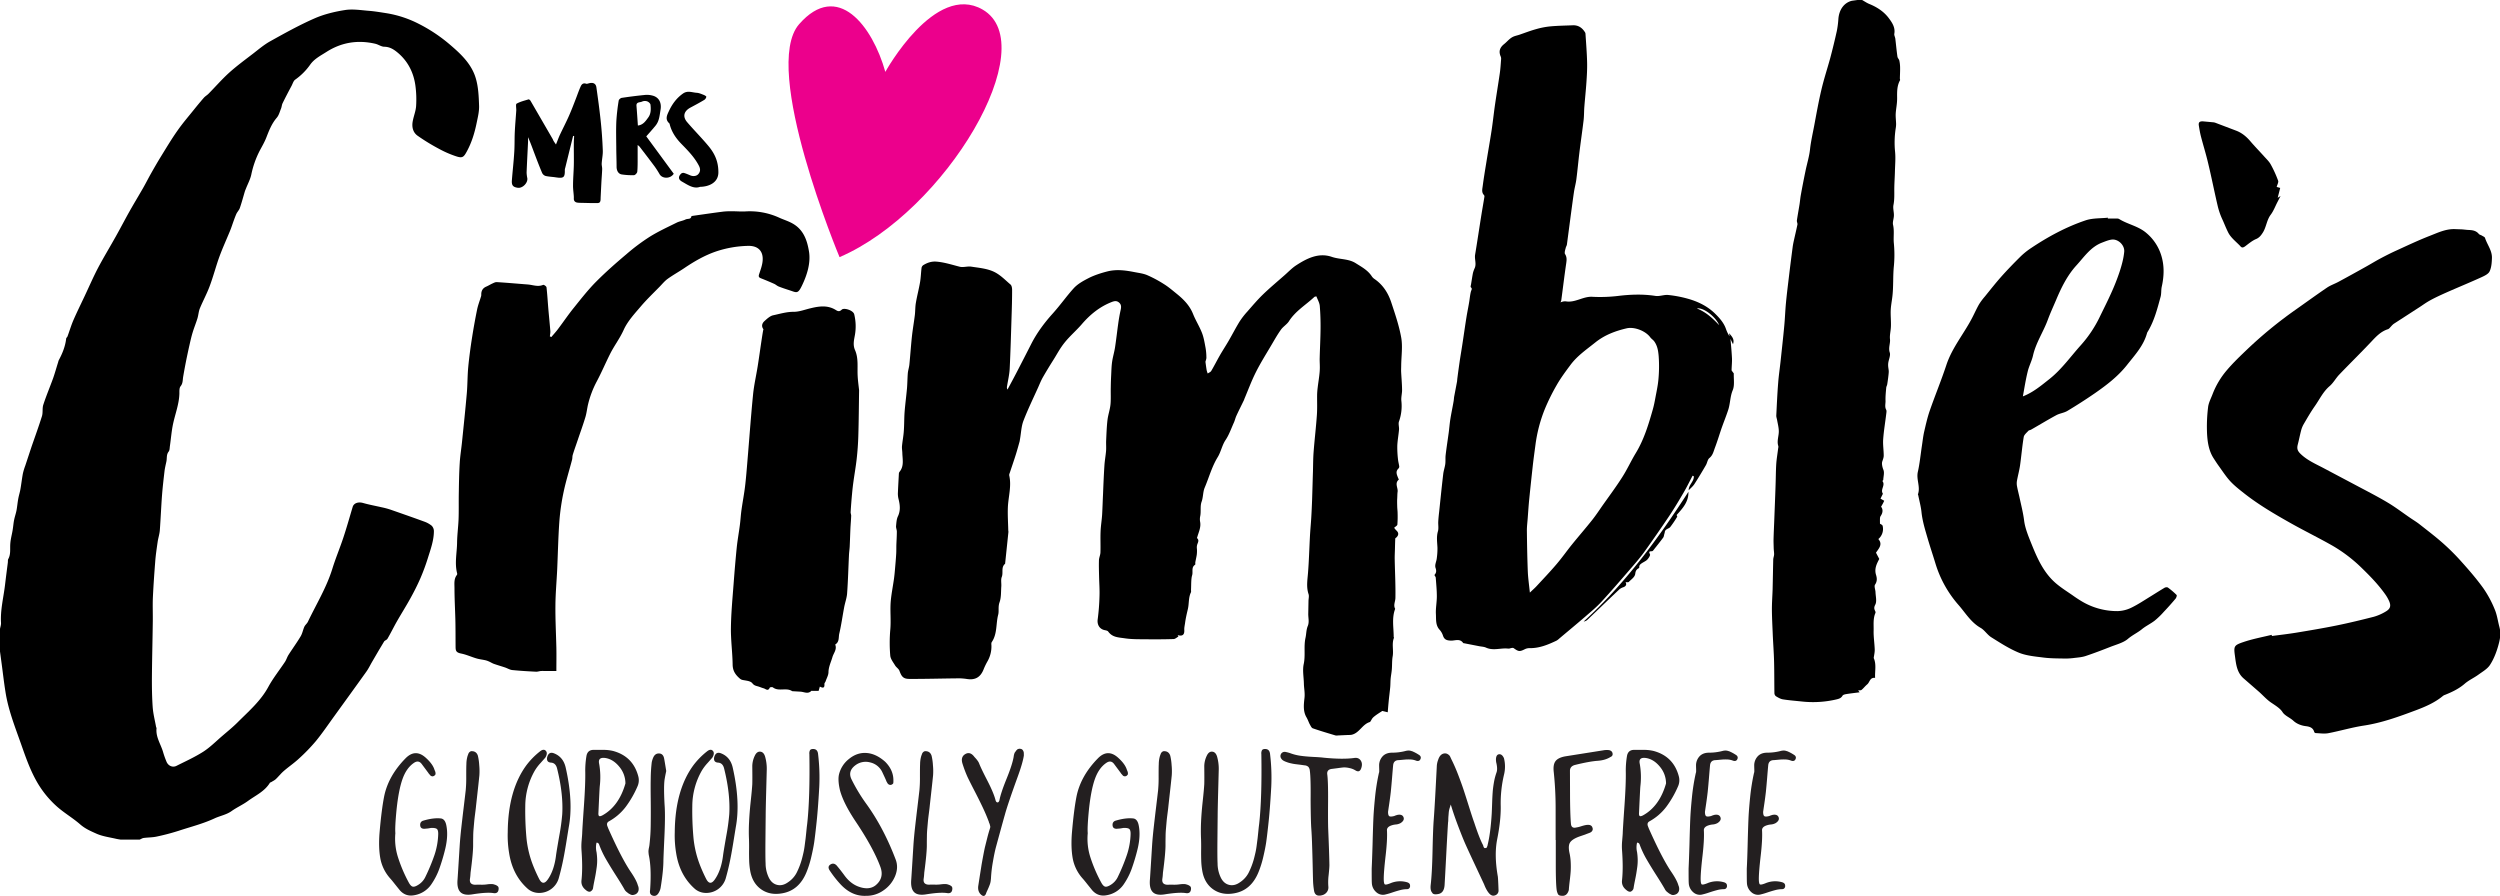 <svg viewBox="0 0 3192.6 1144" xmlns="http://www.w3.org/2000/svg"><path d="m0 803c.5-2.5 1.4-5 1.3-7.5-1-16.7 3.3-32.8 5.2-49.2 1.1-9.3 2.3-18.6 3.5-27.9.2-1.5-.1-3.2.5-4.4 3.4-6.1 2.2-12.6 2.6-19s1.9-11.4 2.9-17.2 1.1-9.2 2-13.7 2.3-8.2 3.1-12.4 1.3-9.8 2.2-14.7 2.1-8.2 2.8-12.4c1.2-6.7 1.9-13.5 3.2-20.2a80.5 80.5 0 0 1 3-9.8l6.9-20.9 1.1-3.3c4.5-13 9.2-25.9 13.3-39 1.4-4.6.2-9.9 1.7-14.5 3.7-11.4 8.4-22.5 12.5-33.8 2.4-6.8 4.3-13.8 6.5-20.7a12.8 12.8 0 0 1 .7-2.3c4.7-8.7 8.4-17.8 9.5-27.7.1-1 1.3-1.8 1.7-2.8 2.6-7 4.7-14.2 7.7-21.1 4.5-10.3 9.5-20.4 14.3-30.6 5.6-11.9 10.9-24.1 17-35.8 7.3-13.8 15.5-27.2 23.1-40.9 5.8-10.3 11.2-20.8 17-31.1s11.5-19.7 17.2-29.6c3.4-5.9 6.4-11.9 9.7-17.8 4.4-7.8 8.8-15.5 13.5-23.1 6.8-11 13.4-22.1 20.8-32.6s14-18 21.2-27c4.1-5.1 8.2-10.1 12.5-15 1.7-2 4.1-3.3 6-5.2 8.9-9 17.2-18.6 26.5-27s20.2-16.4 30.6-24.4c7-5.4 13.9-11.3 21.6-15.6 18.5-10.3 37-20.6 56.3-29.1 12.4-5.5 26.1-8.8 39.5-10.9 9.8-1.5 20.1.2 30.1 1 7.9.6 15.8 2 23.6 3.2a139 139 0 0 1 40.3 13.4 199.8 199.8 0 0 1 40 26.7c14 11.9 27.6 24.8 32.9 42.9 3.3 11.1 3.8 23.2 4.2 34.9.3 7.3-1.6 14.8-3.1 22.1-2.6 12.7-6.3 25-12.6 36.5-3.9 7.2-5.6 8.7-13.3 6.2a131.2 131.2 0 0 1 -22.3-9.7 252.4 252.4 0 0 1 -27.4-16.8c-5.9-4.3-7.4-11.3-6-18.5s3.9-12.9 4.3-19.4a132.1 132.1 0 0 0 -1-26.6c-2.3-15.9-9.2-29.8-21.4-40.5-5.1-4.4-10.6-8.4-18.2-8.5-3.8 0-7.6-2.9-11.5-3.8-22.3-5.2-43.3-1.9-62.7 10.6-7.4 4.7-15.3 8.7-20.5 16.1a78.9 78.9 0 0 1 -19.1 19.1c-2.3 1.6-3.2 5.2-4.7 8-3.9 7.3-7.8 14.7-11.4 22.1-1.1 2.2-1.1 4.8-2.1 7.1-1.6 3.9-2.7 8.4-5.4 11.5-6.5 7.6-9.9 16.5-13.4 25.5-2.2 5.6-5.3 10.9-8.2 16.3a119.1 119.1 0 0 0 -10.9 30.8c-1.3 6.1-4.5 11.9-6.8 17.8-.5 1.2-1 2.4-1.4 3.6-2.1 7.1-4 14.2-6.4 21.2-1 2.9-3.5 5.2-4.7 8.1-2.2 5.2-4 10.6-5.9 16-.7 2-1.5 4.1-2.3 6-4.5 10.9-9.4 21.6-13.4 32.6s-7.7 25.1-12.3 37.3c-3.6 9.7-8.6 18.8-12.5 28.3-1.6 4-1.8 8.6-3.1 12.8-1.8 5.9-4.2 11.7-6 17.6s-3 11.4-4.3 17.1-2.5 11.5-3.7 17.2c-1.5 7.5-2.9 15-4.2 22.6-.7 4.1-.2 8.3-3.3 12.1-1.7 2.1-1.5 6-1.5 9.1-.3 13.2-5.1 25.4-7.9 38.1-2.1 9.5-2.8 19.3-4.2 29-.4 2.5-.2 5.4-1.6 7.2-3.1 3.9-2 8.5-2.9 12.7s-1.9 8.2-2.4 12.3c-1.2 10.3-2.4 20.6-3.2 30.9-1.1 14.9-1.7 29.8-2.8 44.7-.4 5-2.1 9.9-2.8 14.9-1.2 8.4-2.5 16.9-3.1 25.3-1.2 15.4-2.3 30.8-3 46.2-.4 10.4.1 20.9-.1 31.3-.3 23-.9 46.1-1.1 69.1-.1 13 .1 26 1 39 .6 8.4 2.8 16.7 4.3 25.1.1.6.7 1.3.6 1.9-1.2 11.5 5.8 20.7 8.6 31.1a116 116 0 0 0 4 11.2c2.1 5.5 7.8 8.2 12.9 5.6 11.5-5.8 23.3-11.1 34.1-18 8.6-5.5 16-13 23.9-19.8s13.8-11.5 20.1-17.8c14.1-14.1 29.4-27.2 39.2-45.3 6.1-11.2 14.2-21.3 21.3-32 1.8-2.8 2.7-6.1 4.5-8.9 5.1-8 10.7-15.6 15.5-23.7 2.2-3.7 2.9-8.2 4.7-12.2 1.1-2.3 3.4-4 4.5-6.3 10.7-22.4 23.8-43.7 31.2-67.6 4.1-13.3 9.5-26.1 13.9-39.3s8.1-26.5 12.1-39.8c1.5-4.9 7.2-6.7 13.2-5 8.1 2.3 16.4 3.8 24.7 5.7a103.8 103.8 0 0 1 10.3 2.8c14.3 5 28.7 10 42.9 15.2a32.4 32.4 0 0 1 9.7 5.3 9.9 9.9 0 0 1 2.9 6.8c0 12.1-4.2 23.3-7.7 34.6a265.1 265.1 0 0 1 -9.5 25.7c-3.8 8.7-8.1 17.2-12.7 25.5-5.6 10.2-11.9 20.1-17.7 30.3-4 7.1-7.6 14.5-11.7 21.5-.9 1.5-3.3 2.2-4.2 3.4l-6.5 10.8-9.1 15.6c-2.3 4-4.3 8.2-7 12-13.4 18.8-27 37.5-40.5 56.2-8 11-15.6 22.3-24.2 32.8a230.6 230.6 0 0 1 -21.7 22.4c-6 5.6-13 10.3-19.2 15.7-3.7 3.2-6.7 7.1-10.2 10.4-1.5 1.4-3.4 2.3-5.2 3.4s-2.1.7-2.5 1.5c-6.7 10.9-18.2 15.9-27.9 23-6.6 4.8-14.3 8.2-20.9 12.9s-14.6 6-21.7 9.3c-14.8 6.9-30.6 10.8-46 15.9a282.9 282.9 0 0 1 -28.2 7.4c-5.3 1.1-10.8 1-16.2 1.7-1.8.2-3.5 1.4-5.2 2.1h-24.4c-1.9-.3-3.8-.6-5.7-1-8.5-2-17.4-3.1-25.2-6.6s-14.4-6.3-20.9-12c-9.3-8.1-20.4-14.5-29.8-22.9a126 126 0 0 1 -26.9-34.2c-8.2-15.1-13.6-31.2-19.3-47.3-7.6-21.4-15.9-42.6-19.3-65.2-1.9-11.8-3.2-23.6-4.8-35.4-.7-5.2-1.4-10.4-2.1-15.6q0-14.5 0-29z"/><path d="m2378 0c3 1.7 5.9 3.7 9 5 9.9 4 18.7 9.7 25 18.1 4.2 5.6 8.6 12 7.1 20.1-.3 1.9 1 4.1 1.3 6.2.9 7.6 1.6 15.3 2.7 22.9.2 1.8 2 3.3 2.4 5a42.5 42.5 0 0 1 1 8.7c.1 4.7-.2 9.5-.3 14.2 0 .8.5 1.7.2 2.3-3.9 7.1-3.8 14.6-3.7 22.4s-1.4 13.5-1.8 20.3c-.2 4.3.4 8.7.5 13a32.3 32.3 0 0 1 -.5 5.7 118.7 118.7 0 0 0 -.8 30c.8 8.2 0 16.5-.2 24.7s-.7 14.2-.8 21.3.4 14.7-1.1 22c-.8 4.2.7 8.8.6 13.2s-1.9 8.3-1.1 12c1.8 7.8.3 15.5 1 23.2a155.7 155.7 0 0 1 .1 29.1c-1.4 13.2-.4 26.5-2 39.6-.7 5.9-1.9 11.8-2.1 17.8s.5 13.2.3 19.7-1.8 11.3-1.2 16.7-2.3 10.9-.3 17c1.3 4-1.6 9.3-2 14.1s.9 7.4.7 11-1.1 10.2-1.9 15.3c-.2 1.6-1.2 3-1.3 4.6-.5 5.6-1.1 11.2-.9 16.7.1 3.7-1.2 7.6.8 11.3.7 1.2.4 3.1.2 4.7-1.3 11-3.2 22-4 33.1-.5 6.9.7 13.9.7 20.9 0 2.5-1.1 5.1-1.9 7.6s0 6.8 1.5 10.5 0 8.5-.2 12.8c0 .5-1.2 1.4-1.1 1.5 4.3 5.2-2.9 10.7.5 15.9.3.5-.6 1.8-1 2.7l-1.9 3.9c2.2 1.3 4.8 2.6 4.7 2.8a71.1 71.1 0 0 1 -4 7.5c2.7 3.4 2.4 7.7-.6 12a6.5 6.5 0 0 0 -.8 3.2c-.1 2.1 0 4.1 0 6.5.7.5 3 1.3 3.4 2.7a16.8 16.8 0 0 1 -5.5 16.9c5.9 6.7.8 11.8-3 17.4l4.2 8c-3.1 5.9-6.5 12.3-4.2 20.1 1.3 4.2 1.8 8.3-1.2 12.7-1.4 2.2.5 6.4.6 9.7.2 5.4 1.9 11.7-.3 15.9s-1.1 6 .2 8.9a2.6 2.6 0 0 1 -.1 1.9c-3.1 7.3-2 15-2.2 22.5s1.1 15.8 1.4 23.8c.1 3.7-.8 7.4-1.3 11 3.7 8.1 1.3 16.8 1.8 25.4-6.7-.9-6.8 5.5-10 8.2s-4.7 5-7.3 7.1c-.9.8-2.7.5-4.4.7l1.9 2.4c-6 .8-11.6 1.4-17.1 2.3-1.7.3-4 .8-4.7 2-1.8 3.1-4.2 3.9-7.5 4.7a130.9 130.9 0 0 1 -44 2.8c-8.3-.9-16.6-1.5-24.7-2.8-3.1-.5-6.1-2.3-8.9-4a5.2 5.2 0 0 1 -1.9-3.8c-.2-13.1-.1-26.1-.4-39.2s-1.3-25.2-1.8-37.9c-.4-9.4-.9-18.9-1-28.3s.6-18.1.9-27.1c.3-12.8.5-25.6.8-38.4.1-2.1 1-4.2 1.1-6.3s-.4-5.1-.5-7.7c-.1-4.1-.3-8.2-.2-12.3.2-7 .5-13.9.8-20.9.6-16.1 1.3-32.3 1.8-48.4.3-8.5.3-17.1.8-25.6.4-6.7 1.6-13.3 2.4-20 .2-1.3.6-2.7.2-3.8-2-6.5.9-12.7.7-19.1-.1-4.5-1.3-9-2.1-13.5-.3-2.1-1.2-4.1-1.1-6.2.7-13.9 1.3-27.8 2.4-41.6.7-9.3 2.1-18.5 3.1-27.8 1.6-15.1 3.3-30.1 4.7-45.2.9-9.5 1.2-19.1 2.1-28.6 1.1-11.8 2.6-23.5 4-35.3s3-24.3 4.6-36.5c.3-2.4.8-4.9 1.3-7.3 1.6-7.2 3.3-14.3 4.8-21.5.3-1.6-.9-3.5-.7-5.2 1-6.9 2.3-13.8 3.4-20.7.6-3.9.9-7.8 1.6-11.7q2.8-15.5 6-30.9c1.9-9.3 4.8-18.4 5.8-27.8s3.5-20.4 5.4-30.5c2.8-15 5.5-30.1 9-45s7.6-27 11.3-40.5q4.6-17.3 8.5-34.9a119.2 119.2 0 0 0 2-15.6c1-11.9 7.4-20.6 17.2-23l7.1-1z"/><path d="m1539.4 462c.4 3.1.9 6.8 1.5 10.5a31.8 31.8 0 0 0 1.4 4.5c1.5-1.1 3.6-1.8 4.5-3.3 3.8-6.4 7.1-13 10.8-19.5s7.7-12.5 11.4-18.9c4.7-8.1 9-16.5 13.9-24.5a98.2 98.2 0 0 1 9.9-12.8c6.5-7.4 12.9-15 20-21.9 8.9-8.6 18.4-16.5 27.7-24.7 4.8-4.2 9.2-8.9 14.5-12.4 13.9-9.1 29-16.7 45.7-11 10.1 3.5 21.3 2.2 30.6 8.1 7.6 4.8 15.6 9 20.7 17a12.8 12.8 0 0 0 3.6 3.4c10.6 7.4 17.2 17.8 21.1 29.7 4.9 14.8 10 29.7 12.7 44.9 2 11.3.2 23.2 0 34.8 0 2.9-.2 5.9-.1 8.8.4 7.7 1.1 15.3 1.2 23 .1 4.7-1.4 9.6-.9 14.2a58.9 58.9 0 0 1 -3.1 26.5c-1 3 .4 6.9.1 10.3-.6 6.9-1.9 13.7-2.2 20.5a135.2 135.2 0 0 0 .9 17.4c.3 3.1 1.2 6.1 1.6 9.2a3.6 3.6 0 0 1 -1.1 2.6c-3.9 3.8-2 7.7-.5 11.6.3.9 1.2 2.3 1 2.5-5.6 4.7-.8 10.4-1.5 15.5-.4 2.7-.3 5.5-.5 8.6s-.1 6.7 0 10.2.5 5.8.5 8.7a130.9 130.9 0 0 1 -.3 14.4c-.1 1.3-2.3 2.4-4.1 4.1a20.9 20.9 0 0 0 2.6 3.2c3.2 2.8 3.5 5.8.5 8.9-.6.6-1.6 1.1-1.7 1.7-.2 4.4-.3 8.7-.4 13.1s-.4 8.9-.3 13.4c.3 16.5 1.2 32.9.9 49.4-.1 4.6-2.9 9.1-.3 13.8-4.5 11.7-1.9 23.7-1.9 35.7 0 .5.5 1.1.3 1.4-3 7.7-.2 15.7-1.6 23.6-1 5.5-.6 11.3-1.1 16.9-.3 3.6-1 7.2-1.4 10.8s-.3 7.6-.6 11.3c-.6 6.5-1.5 13-2.1 19.5-.4 4-.7 7.9-1.1 12.9l-6.9-1.7c-2.9 1.9-6.7 4.2-10.1 6.9s-3.3 4-4.8 6c-.3.4-.5 1.1-.8 1.2-9.9 2.7-13.6 14.4-23.9 16.4a28.2 28.2 0 0 1 -3.9.2l-13.3.6a9.3 9.3 0 0 1 -3 0c-9.7-2.9-19.5-5.8-29-9.1-1.7-.6-2.8-3.3-3.9-5.2s-2.5-6.1-4.2-8.9c-4.6-7.9-3.4-16.7-2.5-24.9.7-6.4-.7-12.3-.8-18.4-.2-8.2-1.9-16.8-.2-24.7 2.4-11.2-.2-22.4 2.3-33.6 1.1-4.9.8-9.9 2.9-15s.5-10.4.6-15.6.2-11.1.3-16.6c.1-2.8.9-5.9.1-8.4-3.1-9.2-1.4-18.3-.7-27.5 1.2-15.1 1.6-30.3 2.4-45.5.4-8.1 1.2-16.2 1.7-24.3s.8-15.5 1.1-23.2c.4-12.2.7-24.4 1.1-36.5.2-8.1.2-16.3.8-24.4 1.2-15.8 3.1-31.5 4.2-47.3.6-8.5.2-17 .3-25.5a92.7 92.7 0 0 1 .7-9.4c.8-7 2.1-14 2.6-21s-.2-11.5 0-17.3c.3-12.3 1-24.6 1.1-36.9.1-9.8-.2-19.6-1-29.4-.4-4-2.7-7.9-4.3-12.1-.9.2-2.1.2-2.7.8-10.9 10.2-24.1 17.9-32.4 31-2.6 4-7.3 6.7-10.1 10.6-4.4 6.1-8.1 12.7-12 19.3-6.8 11.6-14.1 23.1-20.1 35.1s-9.7 22.4-14.5 33.7c-.3.6-.4 1.3-.7 1.9-3.2 6.7-6.6 13.3-9.7 20.1-1.3 2.8-1.9 5.9-3.2 8.7-3.4 7.5-6.1 15.5-10.6 22.2s-5.9 15.1-10 21.8c-7.5 12.2-11.1 25.9-16.6 38.9-2.4 5.6-1.9 12.3-4 18.1s-.5 12.5-1.8 18.6a18.3 18.3 0 0 0 -.1 7c1.3 6.9-1.7 12.9-3.5 19.1-.2.6-.6 1.6-.4 1.8 3.3 3.1.7 5.9 0 9s0 4.7-.1 7a39.3 39.3 0 0 1 -.3 5.4c-.5 3.1-1.2 6.1-1.8 9.2-.2 1.1.2 3-.3 3.4-5.2 3.3-2.4 9-3.8 13.5s-1.1 12.1-1.4 18.3c-.1 1.1.3 2.4-.1 3.4-3.3 6.8-2.3 14.3-3.9 21.2s-2.8 11.9-3.6 17.9c-.4 3-1.2 6.1-1 9.1.3 6.1-2.3 8.2-8.5 6.5l1 1.8c-2 1.1-4 3.1-6.1 3.2-11.8.4-23.5.4-35.3.3-9-.1-18 .1-26.8-1.2s-16.1-1.2-21.5-8.7c-.9-1.2-3.2-1.5-5-1.9-6.5-1.6-9.3-7.4-8.4-13.7a278.2 278.2 0 0 0 2.3-29.6c.3-8-.3-15.9-.5-23.9s-.4-14.6-.2-21.9c.1-3.4 1.8-6.7 1.9-10 .3-9-.2-18 .2-27 .3-7.4 1.6-14.7 2-22s.7-16.8 1.1-25.2c.5-12.4 1-24.7 1.8-37.1.4-6.2 1.6-12.4 2.1-18.6.3-4.4-.1-8.8.1-13.2.4-8.7.7-17.5 1.7-26.1.8-6.6 3.1-12.9 3.8-19.5s.2-14.8.4-22.2q.1-7.7.5-15.3c.3-6 .4-12 1.3-17.9s2.8-12.1 3.7-18.2c1.5-9.9 2.6-19.9 4-29.9.8-5.8 1.8-11.6 3.1-17.4.8-3.6 1.1-6.8-2-9.5s-6.2-2-9.7-.6c-15.2 6-27.3 15.9-37.9 28.2-6.8 7.9-14.8 14.7-21.4 22.8s-9.9 14.9-14.7 22.5-9.2 14.8-13.5 22.3c-2.4 4.2-4.2 8.7-6.1 13-6.4 14.2-13.2 28.2-18.8 42.7-2.8 7.3-3 15.5-4.4 23.3-.2 1.1-.3 2.3-.6 3.4-1.5 5.4-3 10.9-4.7 16.3-2.5 8-5.3 15.9-7.9 23.9a5.9 5.9 0 0 0 -.6 2.8c3.2 13.8-1.1 27.2-1.7 40.8-.4 9.8.3 19.7.5 29.6a16.4 16.4 0 0 1 .2 1.9c-.8 7.7-1.6 15.3-2.4 23-.6 5.7-1.2 11.5-1.8 17.2 0 .2 0 .4-.1.5-5.4 4.5-2 11.3-4.2 16.8-1.4 3.5-.3 8-.6 12.1-.5 6.8 0 13.9-2.2 20.1s-.5 11.3-1.8 16.1c-3 11.6-1 24.4-8.2 34.9-.7 1.1-.5 2.9-.4 4.3a38.5 38.5 0 0 1 -5.3 20.7 82.9 82.9 0 0 0 -4.9 10.3c-4.1 10-11.1 13.6-21.8 11.7a72.4 72.4 0 0 0 -13.3-.7c-19.8.2-39.6.8-59.4.7-7.8 0-10-2.8-12.8-10.4-1-2.6-4-4.3-5.5-6.8-2.4-4-5.8-8.2-6.2-12.5a193.8 193.8 0 0 1 0-32.8c1.2-12.6-.5-25.1.7-37.6.9-9.4 2.8-18.7 4.1-28.1.5-3.8.9-7.7 1.2-11.5.6-6.8 1.2-13.5 1.6-20.3.2-3.8.1-7.5.2-11.3.2-5.6.6-11.2.6-16.8 0-2.4-1.2-4.8-1-7.1.4-4.1.6-8.6 2.3-12.3 3.7-7.7 2.7-15.1.7-22.9a28.6 28.6 0 0 1 -.6-8.1c.3-7.9.8-15.8 1.2-23.7a4.1 4.1 0 0 1 .8-2.2c6.1-7.4 3.8-16 3.6-24.3-.1-2.9-.7-5.9-.4-8.8.6-6.4 1.9-12.7 2.3-19.1.6-8 .4-16.1 1-24.2.8-10.3 2.2-20.5 3.1-30.7.5-6.2.5-12.5 1-18.7.3-3.7 1.6-7.4 2-11.1 1.2-12.1 2-24.3 3.3-36.4 1-9 2.6-18 3.7-27 .6-5.1.4-10.4 1.3-15.5 1.5-9 3.9-17.8 5.4-26.8 1-6 1.1-12.2 1.9-18.2a5.4 5.4 0 0 1 2.5-3.4c5-3 10.3-4.8 16.4-4.3 10.2.8 19.8 4 29.7 6.5 4.6 1.2 9.9-.8 14.7-.1 9.6 1.5 19.6 2.3 28.3 6.2s14.9 10.7 21.9 16.6c1.6 1.3 2.1 4.5 2.1 6.9 0 11.4-.3 22.8-.7 34.2-.7 22.2-1.3 44.4-2.4 66.6-.4 7.5-2.2 14.9-3.4 22.4a5.9 5.9 0 0 0 .6 4.1c4.8-8.9 9.6-17.8 14.2-26.8 5.5-10.6 10.9-21.2 16.3-31.8 7.2-14 16.5-26.5 27-38.2s17.6-22.1 27-32.5c5.1-5.6 12-9.4 19-13s15.8-6.5 24.1-8.6c11.5-2.9 22.8-1.4 34.1.8 5.6 1.1 11.6 1.8 16.8 4a155 155 0 0 1 21.6 11.6c5.6 3.5 10.7 7.9 15.9 12.1 8.8 7.1 16.6 14.9 21 25.9 3.3 8.3 8.2 15.9 11.4 24.2 2.3 5.9 3.3 12.4 4.5 18.7a73.7 73.7 0 0 1 1.1 12.2c.2 1.8-.6 3.7-1.2 5.9z"/><path d="m1927.1 828.3c-2.5-.1-4.2-.3-5.9-.2-7.9.3-15.8 2.5-23.6-1.1-2.5-1.1-5.4-1.2-8.2-1.7l-19.5-3.8c-.5-.1-1.2-.1-1.4-.4-4.2-6.1-10.4-2.8-15.7-3s-8.3-1.3-10-6.2a21.1 21.1 0 0 0 -4.2-7.5c-5.6-5.9-4.5-13.5-4.9-20.4s1.2-15 1.2-22.5-.8-15.9-1.4-23.8c-.1-1-1-2-1.7-3.4 2.2-2.4 2.9-4.8 1.5-8.9s1.1-8.2 1.5-12.3a88.9 88.9 0 0 0 .9-13.5c-.3-7.1-1.5-14 .6-21.1 1.1-3.8.2-8.1.4-12.2s.7-8.7 1.2-13.1c1.7-16.1 3.3-32.2 5.2-48.2.5-4 1.9-7.9 2.5-11.9s.1-7.8.5-11.6c1.1-9.5 2.6-19 3.9-28.5.8-5.8 1.2-11.6 2.1-17.4 1.2-7.7 2.9-15.4 4.2-23.1.4-2.1.4-4.3.8-6.3 1.2-6.3 2.4-12.6 3.6-19 .2-1.3.2-2.7.4-4 .9-7.1 1.9-14.2 2.9-21.2s2.7-16.6 3.9-24.9c1.7-11 3.2-22 5-33 1.1-6.8 2.6-13.6 3.6-20.3.5-3.5.9-7.1 1.7-10.6s2.4-4.1.1-6.4c-.6-.6.1-2.5.3-3.8.8-4.8 1.5-9.6 2.4-14.3a36.1 36.1 0 0 1 2.3-6.4c2.4-5.7-.5-11.4.5-17.2 2.8-16.9 5.3-33.8 8-50.7 1.2-7.6 2.6-15.2 3.8-22.8a3.1 3.1 0 0 0 -.4-2.4c-3.5-3.5-2.2-7.8-1.7-11.8 1.3-9.8 2.9-19.6 4.5-29.3 2.2-13.8 4.7-27.6 6.8-41.4 1.6-10.5 2.7-21.1 4.2-31.7 2-13.8 4.3-27.6 6.3-41.4.9-6.1 1.2-12.2 1.7-18.3a7.4 7.4 0 0 0 -.6-3.3c-2.7-6.3-1.2-11.2 4.4-15.7 3.3-2.6 6.1-6.1 9.6-8.3s6.7-2.5 10.1-3.7c7-2.4 14-5.1 21.2-7.1a101.8 101.8 0 0 1 18-3.5c9.5-.9 19.2-1 28.7-1.4 6.8-.3 11.7 2.8 15.3 8.3a5.2 5.2 0 0 1 1 2.2c.8 12.3 1.8 24.5 2.1 36.8.2 8.6-.3 17.3-.9 25.9-.7 10.2-1.8 20.3-2.6 30.5-.5 5.9-.3 11.8-1 17.7-1.7 14.2-3.8 28.3-5.5 42.4-1.3 10.9-2.3 21.8-3.7 32.7-.7 5.6-2.3 11-3.1 16.5-1.3 8.7-2.4 17.4-3.6 26.1-1.8 13.6-3.6 27.3-5.4 40.9-.2 1.4-1.2 2.8-1.5 4.2s-2 6.2-.9 7.9c2.6 4.1 2.1 7.7 1.5 12-2.3 15.7-4.2 31.5-6.3 47.2a16.2 16.2 0 0 1 -1 2.6 14.2 14.2 0 0 1 6.5-1.4c12 2.2 22-6.3 33.8-5.8a194.3 194.3 0 0 0 32.6-1c16.2-2 32.2-2.6 48.4-.1 5.2.8 10.9-1.7 16.2-1.2a148.9 148.9 0 0 1 24.5 4.6c13.2 3.6 25.5 9.5 35.4 19.2 5.8 5.7 11.3 11.8 14 19.8a42.6 42.6 0 0 0 4.4 9.1l-.4-3.9c3.1 3.9 7.2 7.4 4.9 14.1l-3.2-6.8c.7 8.3 1.5 16.5 1.9 24.7.2 5-.4 10-.5 15.1 0 .8.9 1.6 1.4 2.4s1.4 1.5 1.4 2.2c-.2 7.1 1.2 14.9-1.3 21-3.5 8.3-3.1 17-5.8 25.2s-5.3 14.5-7.9 21.8-5.7 17.7-9 26.4c-1.8 4.7-2.7 9.8-7.2 13.4-2.4 2-2.7 6.3-4.5 9.2-4.7 8.1-9.5 16.1-14.6 24-1.8 2.8-4.5 5-7.3 7.9-.1-7.2 7.2-11.4 6.5-18l-1.5-.6c-3.8 7.2-7.4 14.6-11.5 21.6-5.9 10.1-11.9 20.2-18.4 29.9q-15.5 23.1-31.7 45.7c-5.7 7.9-12.1 15.2-18.5 22.6-12.1 14-24.2 28.1-36.8 41.7-6.4 6.9-13.8 12.9-20.9 19.1-10.7 9.2-21.7 18.3-32.5 27.4a17.9 17.9 0 0 1 -3.6 2.7c-11 5.2-22 9.8-34.6 9.5a13.3 13.3 0 0 0 -6 1.5c-6.4 3.2-7.9 2.9-14-1.5-1.6-.9-4.4.4-5.9.6zm26.6-71.5c3.6-3.5 6.2-5.7 8.5-8.2 8.5-9.2 17.1-18.2 25.2-27.7s13.3-17.2 20.2-25.7c8.5-10.5 17.4-20.7 25.8-31.3 5-6.3 9.4-13.1 14-19.6 8.2-11.6 16.7-23 24.3-35 6.3-9.8 11.1-20.5 17.1-30.4 10.6-17.4 16.4-36.6 21.9-56 1.5-5.2 2.5-10.6 3.5-16s2.8-13.7 3.5-20.7a178.5 178.5 0 0 0 .5-31.3c-.6-7-1.6-13.3-5.7-19-1.4-1.9-3.6-3.2-5-5.1-6.1-8.3-20.4-13.8-30.3-11.5-14.4 3.4-27.9 8.4-39.9 18s-23.1 17.1-31.8 28.8c-6.1 8.2-12.3 16.5-17.4 25.4a261.4 261.4 0 0 0 -15.3 30.9 186 186 0 0 0 -12 46c-1.2 9.1-2.5 18.3-3.5 27.5q-2.3 20.7-4.4 41.5c-.8 7.9-1.3 15.8-1.9 23.7-.4 5.8-1.2 11.5-1.1 17.3.2 17.4.5 34.8 1.2 52.2.4 8.2 1.6 16.4 2.6 26.2zm241.8-341.5c-4.4-10.8-20.2-23-28.5-21.4 12.1 4.9 20.5 12.9 28.5 21.4z"/><path d="m2901.3 812.2c10.5-1.4 21-2.6 31.4-4.3 16.9-2.8 33.7-5.6 50.5-9s32.3-7.2 48.4-11.3a62.3 62.3 0 0 0 15-6.6c5.9-3.4 7.1-7.2 4.4-13.4a51.1 51.1 0 0 0 -5.5-9.4c-8.4-11.7-18.3-22-28.6-32a189.2 189.2 0 0 0 -37.8-29.1c-17.9-10.2-36.4-19.2-54.3-29.3-20.4-11.5-40.7-23.4-59.1-37.9-6.2-4.9-12.5-9.8-17.8-15.6s-9.8-12.8-14.5-19.3c-2.2-3-4.2-6.2-6.3-9.4-6.3-9.6-8-20.7-8.6-31.7a202.9 202.9 0 0 1 1.3-33.7c.6-5.8 3.7-11.4 5.8-17a104.8 104.8 0 0 1 18.4-30.7c7.8-9.2 16.6-17.6 25.4-26a540.2 540.2 0 0 1 61.8-50.7c13.5-9.5 26.8-19.2 40.5-28.5 4.6-3.1 10.1-4.9 15-7.6 11.5-6.2 22.9-12.5 34.3-18.9 6.5-3.6 12.8-7.5 19.4-11s13.5-7 20.4-10.1c13.8-6.3 27.5-12.8 41.6-18.3 10.6-4.1 21-9.3 32.9-8.8l8.4.3c3.1.2 6.2.7 9.3.8 4.8.2 9.2 1 12.5 5 .9 1.1 2.8 1.4 4.2 2.3s3.4 1.6 3.8 2.9c2.8 8.7 9.2 16.2 8.8 25.8-.2 5.7-.6 11.9-3 16.9-1.6 3.4-6.6 5.7-10.5 7.5-14.9 6.8-30.1 13-45 19.6-6.7 3-13.5 6.1-19.9 9.6s-9.7 6.2-14.6 9.3l-32.6 21.1a22 22 0 0 0 -2.8 2.7c-1.4 1.4-2.7 3.4-4.4 4-9.2 2.9-15.3 9.6-21.6 16.3-13.3 14.1-27.2 27.7-40.6 41.7-4.4 4.6-7.5 10.6-12.3 14.7-8.3 7.1-12.7 16.7-18.7 25.3s-9.9 15.6-14.6 23.6a32.9 32.9 0 0 0 -3.2 8.2c-1.5 5.7-2.6 11.6-4.1 17.3s-.2 8.5 3.6 12.2c8.5 8.2 19.1 12.7 29.3 18.1l38.9 20.6c14.2 7.6 28.5 14.8 42.3 23 10.2 6 19.7 13.3 29.5 20 4.1 2.8 8.3 5.3 12.2 8.4 9.9 7.8 19.9 15.4 29.3 23.7a285.3 285.3 0 0 1 23.6 23.5c9.8 10.9 19.4 22 28 33.9a137.9 137.9 0 0 1 15 27.9c2.8 6.8 3.8 14.6 5.7 21.7 2.5 9.2.6 17-1.7 25s-5.7 16.7-10.4 23.8c-3.4 5.1-9.5 8.5-14.7 12.3s-12.2 7-17.4 11.5c-7.5 6.5-16.1 10.6-25.1 14.2a9.5 9.5 0 0 0 -2.6 1.3c-10.3 8.6-22.4 13.8-34.6 18.4-21.7 8.1-43.4 16.1-66.6 19.6-15.2 2.3-30.1 6.8-45.2 9.7-5.2 1-10.8.1-16.2-.1a2.5 2.5 0 0 1 -1.9-1.3c-1.5-5.8-6.1-7-11-7.6s-11.1-2.6-15.6-6.8-11-6.4-14-11.2-9.3-8.5-14.7-12.2-10.1-9-15.1-13.5l-20-17.4c-8.6-7.6-9.5-18.4-10.9-28.6-1.7-12.4-1.2-13.6 10.9-17.7s24-6.2 36-9.2z"/><path d="m704.1 430.4c2.9-3.5 6.1-6.9 8.8-10.6 6.8-9 13.1-18.4 20.2-27.1 9-11.2 17.9-22.6 28-32.8 12.3-12.4 25.5-24 38.9-35.3a253.6 253.6 0 0 1 29.5-22.1c11-6.9 23-12.4 34.7-18.2 3.4-1.7 7.5-2.2 11-3.9s6.9.3 7.8-4.3c.1-.3 1.8-.4 2.7-.6 12.7-1.8 25.4-3.7 38.2-5.3a94.3 94.3 0 0 1 11.8-.4c5.4 0 10.8.5 16.2.2a90.2 90.2 0 0 1 43.2 8c5.7 2.6 11.8 4.4 17.2 7.5 13.7 7.8 18.4 21 20.8 35.6s-2.4 30.2-9.2 44.1c-5.1 10.5-6.7 8.4-15.6 5.5-4.6-1.5-9.3-3-13.8-4.8-2.1-.8-3.8-2.5-5.8-3.4q-8.5-3.8-17.2-7.2c-2.9-1.2-2.9-2.7-2-5.4 1.8-5.4 3.9-11 4.4-16.7 1.1-12.4-5.7-19.6-18.8-19.2a137.7 137.7 0 0 0 -40.9 7.2c-14.5 5-27.6 12.6-40.2 21.1-7.1 4.8-14.6 8.9-21.5 13.9-3.7 2.7-6.7 6.4-10 9.8-8.1 8.3-16.5 16.3-24 25.1s-17 19-22 30.1-12 20.1-17.3 30.6-10.9 23.6-17 35.1a122.9 122.9 0 0 0 -11.2 29.4c-1.3 5.4-1.8 11-3.4 16.3-3 10-6.6 19.8-9.9 29.6-2.1 6.3-4.4 12.5-6.3 18.8-.6 2-.3 4.3-.9 6.3-3.5 13.4-7.7 26.7-10.6 40.3a280.5 280.5 0 0 0 -5.5 37.4c-1.5 20.4-1.9 40.8-2.8 61.3-.7 15.6-2.2 31.2-2.3 46.8-.2 18 .8 36.1 1.2 54.1.2 9.5 0 18.9 0 29.7h-15.4a41.3 41.3 0 0 0 -4.3 0c-2.1.2-4.3 1-6.3.9-10.1-.5-20.2-1.1-30.2-2.1-3.2-.3-6.1-2.2-9.3-3.3-4.8-1.6-9.7-3-14.5-4.7-2.1-.8-4.1-2.1-6.2-3a25.5 25.5 0 0 0 -4.7-1.6c-3.7-.8-7.6-1.2-11.2-2.3-6.5-1.9-12.9-4.9-19.5-6.2s-7-3.7-7.1-8.4c-.1-11.8 0-23.6-.3-35.4s-1.1-26.3-1.1-39.4c0-5.8-1-12 3.1-17.2a2.5 2.5 0 0 0 .3-1.9c-3.4-13-.3-26-.1-39 .1-10 1.5-20.1 1.9-30.1s.1-22.2.3-33.2c.2-12.9.4-25.9 1.2-38.8.5-8.9 2-17.8 2.9-26.7 2.1-20.6 4.3-41.2 6.1-61.9 1-11.4.8-22.9 1.9-34.3s2.8-24.3 4.7-36.4 4.1-24.5 6.6-36.7c1.2-5.8 3.4-11.3 5.1-17a7.6 7.6 0 0 0 .2-2.3c0-4.7 2-8 6.4-9.9 2.6-1.1 5.1-2.7 7.7-3.9s4.1-2 6.1-1.8c13.1.8 26.1 2 39.2 3 6.5.5 12.9 3.4 19.6.5.9-.4 4.1 1.8 4.3 3.1 1 8.6 1.5 17.2 2.2 25.8s1.9 20 2.7 30c.2 2.3-.4 4.6-.6 6.9z"/><path d="m2691.7 279.1h11.5a5.9 5.9 0 0 1 2.9.5c11.2 7 24.8 9.1 35.1 18.1a60.5 60.5 0 0 1 18.6 27.8c4.3 13.4 3.9 26.8.9 40.4-1 4.2-.4 8.9-1.5 13-4.1 15.1-8 30.4-16.1 44.1a9.6 9.6 0 0 0 -1.2 2.2c-4.4 16.3-15.7 28.3-25.7 41-11.5 14.5-26 25.6-41 36q-17.1 11.8-35 22.5c-4.3 2.6-9.7 3.1-14.2 5.5-10.9 5.9-21.4 12.3-32.1 18.4-1.1.7-2.8.7-3.6 1.6-2.2 2.4-5.4 5-5.9 7.8-2 12-3 24.2-4.7 36.3-1 6.7-2.8 13.2-4 19.9a19.4 19.4 0 0 0 .1 6.7c.8 4.4 1.9 8.7 2.9 13 2.2 10.3 4.9 20.6 6.2 31s6.2 21.8 10.4 32.2c7.2 17.7 15.3 35.1 30.3 47.9 6.8 5.8 14.4 10.5 21.7 15.6q4.6 3.3 9.5 6.3a88.2 88.2 0 0 0 47.6 13.5 42.8 42.8 0 0 0 17.7-4.5c8.4-4.1 16.3-9.4 24.3-14.3 6-3.7 11.9-7.5 18-11.1 1.1-.6 3.3-.8 4.2-.1a93.5 93.5 0 0 1 11 9.4c.6.6-.3 3.5-1.3 4.7q-7.3 8.7-15.1 16.9a100.6 100.6 0 0 1 -11.6 11.2c-5.2 4-11.3 6.8-16.4 11s-12.2 7.5-17.8 12.3-14.4 7.1-21.9 10c-10.7 4.2-21.4 8.3-32.2 11.9-4.3 1.4-8.9 1.8-13.4 2.3a89.7 89.7 0 0 1 -12.6.9c-9.3-.2-18.7-.1-27.9-1.3s-21.4-2.2-31-6.1c-12.5-5.1-24-12.6-35.5-19.8-5.1-3.2-8.5-9.1-13.6-12-12.3-7-19.3-19-28-29a143.3 143.3 0 0 1 -29.5-52.7c-3.3-10.9-7-21.8-10.2-32.8s-6.6-21.8-7.8-33.5c-.7-6.9-2.7-14.1-4.1-21.2-.1-.5-.5-1-.4-1.4 3.4-9.6-2.4-18.9-.1-28.8s3.5-22.2 5.2-33.4c.9-5.8 1.5-11.7 2.8-17.5 2.1-9 4.1-18.1 7.1-26.8 6.8-19.6 14.8-38.9 21.3-58.6 7.5-22.7 23.2-40.8 33.7-61.7 2.7-5.3 5.1-10.7 8.1-15.9a81.2 81.2 0 0 1 7.4-9.9c6.9-8.5 13.7-17.2 21-25.4s16-17.2 24.4-25.5a91.9 91.9 0 0 1 13.4-10.8c21.8-14.6 44.9-27.1 69.8-35.5 8.9-3 19-2.4 28.5-3.4zm-108.4 227.1c13.3-5.2 23.6-14 34.1-22.3 15.6-12.4 27-28.8 40.2-43.4a154.1 154.1 0 0 0 23.9-35.9c4.9-10.1 10-20.1 14.6-30.4a273.6 273.6 0 0 0 10.7-27.1c2.7-8.3 5.1-16.9 5.9-25.5s-7.9-16.8-16.2-15.6c-4.2.6-8.3 2.4-12.3 3.9-14.5 5.6-22.8 18.4-32.7 29.2-11.7 12.9-19.3 28.5-26 44.5-3.5 8.2-7.2 16.2-10.3 24.6-5.7 15.6-15.3 29.5-19 46-1.6 7-5.2 13.5-6.8 20.5-2.5 10.1-4.1 20.5-6.1 31.5z"/><path d="m1047 876.8-1.6 5.5h-7.4c-.7 0-1.6-.3-1.9 0-4.3 4.4-9.1 1.3-13.7 1l-10.2-.6h-.5c-7.5-5.2-17.3.9-24.7-4.9-.8-.6-3.7-.3-4 .4-2.2 5.1-5.2 1.5-7.8.8s-4.9-1.8-7.4-2.5-4.8-1.1-6.9-3.8-6.1-3.2-9.4-3.8-4.6-.5-6.9-2.5c-5.5-4.8-8.9-9.8-9-17.7-.2-15.5-2.4-31.1-2.2-46.6.2-18.7 2-37.4 3.4-56.1 1.2-15.8 2.5-31.6 4.1-47.4 1-9.3 2.7-18.6 3.9-27.9.9-6.7 1.2-13.5 2.2-20.2 1.4-9.9 3.3-19.7 4.5-29.7s2.1-21.4 3-32.2c2.4-28.3 4.4-56.6 7.2-84.9 1.2-12.1 4-24 5.9-36s3.3-22.4 5-33.7c.6-3.9 1.2-7.9 1.9-11.8.1-.6.6-1.5.3-1.9-2.8-3.9-1.5-7.6 1.5-10.3s7.1-6.6 11.2-7.4c8.5-1.8 16.8-4.4 25.8-4.4 7.3.1 14.7-2.9 22.1-4.6 11.1-2.7 22-4.1 32.3 2.5 2.6 1.6 4.5 2 7.3-.7s14.7.8 15.9 6.1a64.4 64.4 0 0 1 .9 26.1c-1.1 6.3-2.9 12.6.1 19.5 4.7 10.6 2.7 22.2 3.4 33.5.3 5.7 1.1 11.3 1.7 16.9a8.5 8.5 0 0 1 .1 1c-.3 19.5-.4 38.9-1 58.4-.3 9.8-1 19.5-2.1 29.3s-2.8 19.2-4.1 28.7q-1.1 7.9-1.8 15.8-1.1 11.6-1.8 23.2c-.1 1.6.7 3.2.7 4.8-.2 4.9-.6 9.8-.9 14.7-.4 8.2-.6 16.4-1 24.6-.2 3.4-.7 6.8-.9 10.2-.8 16.5-1.2 33-2.4 49.4-.4 6.1-2.7 12-3.8 18.1-2.1 11.1-3.6 22.4-6.2 33.4-1.1 4.6.3 10.4-4.8 13.7l-.4.3c2.5 6.4-2.1 10.8-3.6 16.2s-4.9 12.2-5 19c0 3.9-2.3 7.7-3.6 11.6-.4 1.2-1.7 2.5-1.6 3.6.4 5-1.6 5.6-5.8 3.3z"/><path d="m710 184.5c2.1-5.1 3.4-8.9 5.1-12.5 3.8-8.1 8-16.1 11.6-24.3s6.1-14.9 9-22.4c1.9-4.9 3.6-10 5.8-14.8 1.2-2.8 3.2-4.9 7-3.6 1.2.4 2.8-.4 4.3-.7 4.8-1.1 8.1.6 8.8 5.2 2 14 3.9 27.9 5.4 41.9s2.3 25.9 2.8 38.9c.2 5.5-1.1 11.1-1.4 16.7-.1 2.4.7 4.8.6 7.3-.2 5.6-.7 11.2-1 16.8s-.6 12.1-.9 18.1c-.2 2.4.2 5.5-1.1 7.1s-4.2 1.1-6.4 1.1c-4.9.1-9.7-.1-14.6-.2-2.5-.1-5 0-7.4-.3s-5-1.5-4.8-5.5-1.1-11-1-16.5c0-8.7.8-17.3 1-26s-.1-18.8 0-28.2c0-2.9.3-5.9.4-8.8l-1.3-.3-10 40.6a11.6 11.6 0 0 0 -.6 2.9c.2 9.7-1.5 11-11.4 9.5-4.4-.7-8.9-.8-13.2-1.8a7.4 7.4 0 0 1 -4.4-3.9c-3.4-8-6.5-16.1-9.6-24.3s-5.2-14.2-8.4-21.3c0 2.3.1 4.5 0 6.8-.6 12.7-1.3 25.4-1.8 38.2a39.9 39.9 0 0 0 .9 7.3c.9 6.1-6.1 13.2-12.2 12.3s-8-3.1-7.5-9.6c.9-11.9 2.3-23.7 3-35.5.6-8.7.3-17.4.7-26s1.2-17.4 1.8-26.2c0-.5.1-1 .1-1.5.1-3-.9-7.8.4-8.6 4.6-2.6 10.1-3.9 15.3-5.5.6-.2 2 1 2.5 1.8l28.5 49.2c.7 2.1 2 3.7 4 6.6z"/><path d="m2907.4 238.7 4.5 1.3-3.2 12.6 3.7-2.4-4.1 8c-2.8 5.4-4.9 11.2-8.5 16-5.2 6.9-5.6 15.7-10 22.7-2.1 3.3-4.4 6.6-8.8 8.4s-9.1 5.6-13.4 8.9-5.4 1.5-7.4-.7c-5.2-5.3-11.5-10.2-14.7-16.6s-4.9-11.2-7.5-16.8a89.5 89.5 0 0 1 -6.1-17.9c-4.2-17.9-7.7-35.9-12-53.7-2.7-11.6-6.3-23-9.3-34.6-1.1-4.4-1.9-9-2.6-13.5s1.1-5.9 6.7-5.3l10.8 1a13.7 13.7 0 0 1 3.4.6l26.6 10.1c7.5 2.8 13.3 7.7 18.4 13.7s11.4 12.5 17.1 18.8c3 3.4 6.5 6.6 8.7 10.5a144.2 144.2 0 0 1 9.5 20.8c.9 2-1 5.1-1.8 8.1z"/><path d="m825.3 174.1 35.1 47.8c-4.4 6.7-14.5 6.5-18 .7a115.5 115.5 0 0 0 -6.3-9.9c-6.4-8.6-12.9-17.1-19.4-25.5a19.2 19.2 0 0 0 -2.4-2v18.8s.1 10.4-.5 15.4c-.2 1.6-2.6 4.2-4.1 4.3a86.6 86.6 0 0 1 -15.5-.9c-4.4-.6-6.7-4.6-6.8-9.6 0-8.5-.4-17.1-.4-25.6-.1-11-.4-22 .1-33a258.4 258.4 0 0 1 3-26.1c.2-1.4 2.3-3.2 3.7-3.5q15.1-2.3 30.4-3.8a27.2 27.2 0 0 1 8.8.8c8.5 2 12 9.2 10.6 17.8s-1.7 15-6.8 21.1-7.9 9.2-11.5 13.2zm-10.7-13.8c6.8-.8 10-5.8 13.4-10.5s3.3-10.6 2.7-16.1c-.2-1.6-2.4-3.6-4.1-4.2a8.9 8.9 0 0 0 -6.6.2c-2.6 1.4-7.6.1-7.2 5.5.7 8.2 1.2 16.4 1.8 25.1z"/><path d="m894 238.6c-8.1 3-15.5-2.4-23.1-6.7-4.8-2.7-5-6.5-.9-10.3a4.4 4.4 0 0 1 3.6-.7c2.8.8 5.6 2.1 8.3 3.2s7.3 1.3 10-1.9 2.6-6.5.8-10.2c-5.6-11-14.1-19.6-22.6-28.3-6.6-6.8-11.9-14.4-14.5-23.6-.3-.9-.4-2.2-1-2.7-5.8-5.2-2.5-10.9-.2-15.9 4.1-8.7 9.7-16.4 17.9-22.1 5.9-4.1 11.7-1.2 17.5-.9 3 .2 6 1.6 8.9 2.7 1.3.5 3.4 1.8 3.3 2.4a6.1 6.1 0 0 1 -2.5 3.9c-5.8 3.5-11.8 6.7-17.8 9.9-8.4 4.5-10.3 11.5-4.1 18.7 8.9 10.4 18.6 20.1 27.3 30.6s12.5 20.7 12.5 33.4-11.4 18.3-23.4 18.5z"/><path d="m2156.2 628c.3 12.9-7.3 21.1-15.1 29.7.1.4 1 1.7.7 2.3a138 138 0 0 1 -8.8 13c-1.3 1.7-4.1 2.2-5.7 3.8s-1.1 3-1.7 4.5-.6 3.8-1.6 5.2c-4 5.5-8.4 10.8-12.6 16.2a3 3 0 0 1 -1.6 1.2c-2.3.3-5-.4-2.7 3.9.7 1.4-1.8 5.2-3.7 7.1s-5.6 3.3-8 5.3-1.8 3.1-2.1 5.1c-2.7 1.5-4.5 2.8-5 7.3s-5.1 7.2-8.2 10.5c-.7.8-2.8.3-4.2.4 1.7 2.8.6 5.2-2.8 6.4a15.1 15.1 0 0 0 -5.3 2.9c-13.7 12.9-27.2 26-40.8 38.9a8.3 8.3 0 0 1 -4.6 2c53-48.4 95.1-105.6 133.8-165.7z"/><path d="m1072.1 328.3s-100.8-241.2-51.6-297.4 93.7 2.3 110.1 60.9c0 0 63.3-114.8 124.2-79.6 78.3 45.2-46.8 257.7-182.7 316.2" fill="#ec008c"/><g fill="#231f20"><path d="m508.2 1094.6a186.9 186.9 0 0 0 13.8 32.4q2.6 4.8 5.2 5.3t7.2-2.5a23.7 23.7 0 0 0 8.5-9.3 244.1 244.1 0 0 0 11.9-28.5 91.6 91.6 0 0 0 4.8-26.3q.2-5.4-1.6-7t-7.5-1.4l-4.1.7-4.6.4q-4.8 0-5.2-4.3t3.3-5.9q13.4-4.1 23.2-3 5 .7 6.7 8 3 13.4-1.3 31.2a251.4 251.4 0 0 1 -7.6 25.4 87.9 87.9 0 0 1 -10.2 19.7 32.8 32.8 0 0 1 -21.5 13.7q-11.1 2.2-18.6-6.3l-6.2-7.7q-4-5.1-6-7.3a52.8 52.8 0 0 1 -12.7-25.7q-2.5-14-1-32.8 2.6-30.3 6.1-47.5 5.6-25.6 27.1-47.5 12.8-13 26.4-.2 8.5 7.8 10.6 15l.7 1.6a14.6 14.6 0 0 1 .5 1.7 8.3 8.3 0 0 1 .1 1.5 2.5 2.5 0 0 1 -.5 1.6l-1.4 1.3-1.5.5a2.2 2.2 0 0 1 -1.2-.1l-1-.3a2.1 2.1 0 0 1 -1-.8l-.8-.9-.9-1q-.7-.8-.7-1l-8.7-11.7q-4.1-5.4-10-1.3-9.5 6.5-14.5 20.6t-7.6 39.2q-2.2 22.5-1.5 29.9a77.3 77.3 0 0 0 3.3 30.6z"/><path d="m622.4 1129.3q6.5-.8 8.9.3a11.1 11.1 0 0 1 4.4 2.2q1.4 1.3 1 4.1-.7 5.6-6.7 4.6-8.2-1.3-26 1.5-11.3 2-16-2.7t-3.7-16.1q.2-2 2.8-44.2.7-10.2 2-21.8t3-25.7q1.7-14.1 2.6-21.9a164.1 164.1 0 0 0 .7-18q0-13 .2-15.6a38.6 38.6 0 0 1 1.5-10.6l1.1-3a5.7 5.7 0 0 1 1.7-2.2 3.8 3.8 0 0 1 3-.9q5.6.2 7.4 5.9a69.8 69.8 0 0 1 1.7 12 77.3 77.3 0 0 1 .2 12.7q-.4 4.6-4.3 39.5-.2 2.4-1.1 9.3t-1.2 10.4q-.3 3.5-.8 9.1t-.5 10.4q-.1 4.8-.1 9.5.2 10.2-3.3 36.6c0 .6-.1 1.6-.2 3.1s-.3 2.7-.4 3.6q-.9 4.8 1.3 6.8t6.9 1.6h5.9a45.5 45.5 0 0 0 8-.5z"/><path d="m672.7 976.6a96.7 96.7 0 0 1 16.7-16.9q4.8-3.9 7.6-.9t-.6 8.7l-6.1 6.9a58.9 58.9 0 0 0 -7.4 9.8 91.9 91.9 0 0 0 -12.1 44.8 383.8 383.8 0 0 0 1.5 41 130.6 130.6 0 0 0 7.8 33.5 193.8 193.8 0 0 0 8.5 19.1q4.8 9.1 10.8.7 8.5-11.9 10.8-31.9.9-6.3 4-24a268.6 268.6 0 0 0 3.8-27.6q1.5-25.8-6.5-58.1-1.7-7.4-7.8-7.8t-5-6.7q2-7.8 8.7-5.2 11.9 4.6 15 18.2 10 44 3.9 76.3-.9 5.6-3.3 20.4t-4.6 25q-2.2 10.3-5 20.1a25.9 25.9 0 0 1 -25.5 18.3 21.8 21.8 0 0 1 -13.5-4.9q-19.9-17.3-24.3-46.4a135.6 135.6 0 0 1 -1.7-26.2q.4-54.2 24.3-86.2z"/><path d="m761.8 1088.2a77.9 77.9 0 0 1 .8 9.1 64.4 64.4 0 0 1 -.5 9.6q-.7 5.1-1.3 8.7t-1.8 9.4q-1.2 5.9-1.6 8.9t-3.5 4.7q-2.6.8-5.9-2.1-6.3-5-5.4-12.4 1.7-15.6 0-38.4a73.2 73.2 0 0 1 .2-12.4q.7-8.2.7-9.3.2-6.3 2.2-34.8t1.7-43.9a110.5 110.5 0 0 1 1.5-19.7q1.3-8 9.3-8h7.5q5.7-.1 9.6.2a52.4 52.4 0 0 1 7.6 1.2q25.6 6.9 32.3 32.7a19.2 19.2 0 0 1 -.9 12.1 129.7 129.7 0 0 1 -15.3 26.7 68.4 68.4 0 0 1 -21.4 18.4q-3.9 2.2-1.5 7.2.4 1.3 1.5 3.7 16.3 36.4 27.7 53.3 7.6 11.1 9.3 17.6a10.5 10.5 0 0 1 .9 6 7.1 7.1 0 0 1 -3.5 5.1 10.6 10.6 0 0 1 -3.4 1.1 5.7 5.7 0 0 1 -3.3-.5l-2.6-1.4-2.7-2.1a10.6 10.6 0 0 1 -2.8-3.6q-3.7-6.5-10.8-17.6t-12.6-20.6a118.5 118.5 0 0 1 -8.7-18.6 3.3 3.3 0 0 0 -3.3-2.4 26.1 26.1 0 0 0 0 12.1zm29.2-108.9q-7.6-9.4-17.3-11.2-5.4-.9-7.5 1t-1 6.6a98.2 98.2 0 0 1 .7 28.6q-.4 4.8-1.7 34-.2 2.8.8 3.7t4.2-.7q21.2-11.7 29.5-40.8a33.2 33.2 0 0 0 -7.7-21.2z"/><path d="m849.1 993.3q-2 8.9-.2 37.7.7 13-.4 36.9t-1.3 31q0 12.8-3.5 34.5a18.2 18.2 0 0 1 -2.6 6.9q-2.8 4.8-7.4 3.5t-3.5-7.2q2-28-1.7-44.9a45.7 45.7 0 0 1 -.4-4.7 31.6 31.6 0 0 1 .7-4.7 32 32 0 0 0 .7-4.6 239.9 239.9 0 0 0 1.5-25.1q.2-14.5 0-32.6t0-25a195.5 195.5 0 0 1 1.3-21.5 30 30 0 0 1 2-6.3q2.4-5.2 7.4-5t6.3 5.9q.4 1.5 2.8 16.5-1.7 8.2-1.7 8.7z"/><path d="m886 976.6a96.7 96.7 0 0 1 16.7-16.9q4.8-3.9 7.6-.9t-.6 8.7l-6.1 6.9a58.9 58.9 0 0 0 -7.4 9.8 91.9 91.9 0 0 0 -12.1 44.8 383.8 383.8 0 0 0 1.5 41 130.6 130.6 0 0 0 7.8 33.5 193.8 193.8 0 0 0 8.5 19.1q4.8 9.1 10.8.7 8.5-11.9 10.8-31.9.9-6.3 4-24a268.6 268.6 0 0 0 3.8-27.6q1.5-25.8-6.5-58.1-1.7-7.4-7.8-7.8t-5-6.7q2-7.8 8.7-5.2 11.9 4.6 15 18.2 10 44 3.9 76.3-.9 5.6-3.3 20.4t-4.6 25q-2.2 10.3-5 20.1a25.9 25.9 0 0 1 -25.5 18.3 21.8 21.8 0 0 1 -13.5-4.9q-19.9-17.3-24.3-46.4a135.6 135.6 0 0 1 -1.7-26.2q.4-54.2 24.3-86.2z"/><path d="m956.6 1049.6q.5-11.5 2.1-26.3t2-21.8q.2-5.6 0-23.2a31.6 31.6 0 0 1 3.3-13.4q2.6-5.4 6.9-5t6.1 6.1a56.8 56.8 0 0 1 2.2 16.3q-.2 7.6-.8 30.1t-.6 30.1q-.1 7.6-.3 30.1t.2 30.1a41.7 41.7 0 0 0 4.1 18q3.7 7.6 10.6 9.3t13.9-3.3a32.5 32.5 0 0 0 10.9-11.9 94.1 94.1 0 0 0 6.8-17.6q1.1-4.1 2.1-8.6t1.6-9.5l1.1-8.5q.4-3.4 1-9.5t1-8.8q3.7-33.4 2.8-89.3a8.5 8.5 0 0 1 .8-4.9q1-1.6 4-1.6 5.6 0 6.3 6.3a250 250 0 0 1 1.5 42.7q-1.7 30.4-3.9 49.2-1.5 13.7-2.5 20.7t-3.6 18.3a127.7 127.7 0 0 1 -6.3 20.2q-9.5 23.2-31 26.9-15.8 2.8-27-5.2t-13.9-23.8a91.5 91.5 0 0 1 -1.3-13.4q-.2-7.4-.1-13.3t-.1-13.3q-.5-10.7.1-22.2z"/><path d="m1073.3 1129.2a139 139 0 0 1 -13.9-17.8q-3-4.8 1.1-7.4t7.8 1.1q4.8 5.6 10.2 13 7.2 9.8 16.7 13.7 14.1 5.6 22.8-1.1 11.5-9.3 6.3-23.6-8.9-24.1-31.4-57.7-15.8-23.6-20.2-40.1-2.8-11.9-1.5-19.3a35.7 35.7 0 0 1 13-20.8q10.4-8.5 22.5-7.6t23.7 11.2q10.3 10.3 10.5 23.1v2.5a11.8 11.8 0 0 1 -.1 1.2 2.1 2.1 0 0 1 -.4 1.2l-1 .8a4.8 4.8 0 0 1 -1.5.7 4.2 4.2 0 0 1 -2.7-.4 4.5 4.5 0 0 1 -1.7-1.5l-1.4-2.4q-.6-1.7-2.6-6l-3-6.4a22.6 22.6 0 0 0 -15.4-12 21.7 21.7 0 0 0 -18.9 3.8q-10 7.6-4.6 18.2a216.5 216.5 0 0 0 18.6 30.8q22.3 30.8 37.7 71.5 3.7 10-.8 20.9a40.6 40.6 0 0 1 -14.8 18.2 37.4 37.4 0 0 1 -22.5 7q-18 .8-32.5-14.8z"/><path d="m1201.8 1129.3q6.5-.8 8.9.3a11.1 11.1 0 0 1 4.4 2.2q1.4 1.3 1 4.1-.7 5.6-6.7 4.6-8.2-1.3-26 1.5-11.3 2-16-2.7t-3.7-16.1q.2-2 2.8-44.2.7-10.2 2-21.8t3-25.7q1.7-14.1 2.6-21.9a164.1 164.1 0 0 0 .7-18q0-13 .2-15.6a38.6 38.6 0 0 1 1.5-10.6l1.1-3a5.7 5.7 0 0 1 1.7-2.2 3.8 3.8 0 0 1 3-.9q5.6.2 7.4 5.9a69.8 69.8 0 0 1 1.7 12 77.3 77.3 0 0 1 .2 12.7q-.4 4.6-4.3 39.5-.2 2.4-1.1 9.3t-1.2 10.3q-.3 3.5-.8 9.1t-.5 10.4q-.1 4.8-.1 9.5.2 10.2-3.3 36.6c0 .6-.1 1.6-.2 3.1s-.3 2.7-.4 3.6q-.9 4.8 1.3 6.8t6.9 1.6h5.9a45.5 45.5 0 0 0 8-.4z"/><path d="m1299.8 991.5q-13 35.8-16.5 48.8-1.5 5.2-5.4 19.4t-5.9 21.6q-2 7.4-4 19.1a167.1 167.1 0 0 0 -2.5 21.5q-.2 2.2-.5 4.1a22.4 22.4 0 0 1 -1.2 4.2l-1.4 3.5-1.8 4a28.2 28.2 0 0 0 -1.5 3.7q-2.2 5-6.5.9t-3.3-11.1l1.8-11.7 2.1-13.2q.4-2.8 2-11.4t2.6-13q1.1-4.4 2.8-11.2t3.5-12.4a8.1 8.1 0 0 0 .5-2 4.2 4.2 0 0 0 -.2-1.8 11 11 0 0 1 -.4-1.6 8.4 8.4 0 0 0 -.7-1.8 5 5 0 0 1 -.5-1.6q-3.3-8.9-7.8-18.4t-10.5-21.1q-6-11.6-9-17.9a156.3 156.3 0 0 1 -6.3-16.7q-2.8-8.7 3.5-12.4t11.7 3.7q4.6 4.8 5.9 8 2.4 6.3 10.5 22t10.5 25q.7 2.8 2.4 3t2.6-2.6q1.7-9.3 9.1-27.5t9.1-28.2a18.2 18.2 0 0 1 1.3-5.2l1.2-1.6.5-.8.7-.8.7-.6a1.9 1.9 0 0 1 .8-.7l.9-.3 1-.2h1l1.2.2a4 4 0 0 1 2.6 2 7 7 0 0 1 1 2.6q.1 1.1.1 3.9-1.4 9.3-7.7 26.6z"/><path d="m1392.4 1094.6a186.9 186.9 0 0 0 13.9 32.4q2.6 4.8 5.2 5.3t7.2-2.5a23.7 23.7 0 0 0 8.5-9.3 244.1 244.1 0 0 0 11.8-28.5 91.6 91.6 0 0 0 4.8-26.3q.2-5.4-1.6-7t-7.5-1.4l-4.1.7-4.6.4q-4.8 0-5.2-4.3t3.3-5.9q13.4-4.1 23.2-3 5 .7 6.7 8 3 13.4-1.3 31.2a251.4 251.4 0 0 1 -7.6 25.4 87.9 87.9 0 0 1 -10.2 19.7 32.8 32.8 0 0 1 -21.5 13.7q-11.1 2.2-18.6-6.3l-6.2-7.7q-4-5.1-6-7.3a52.8 52.8 0 0 1 -12.7-25.7q-2.5-14-1-32.8 2.6-30.3 6.1-47.5 5.6-25.6 27.1-47.5 12.8-13 26.4-.2 8.5 7.8 10.6 15l.7 1.6a14.6 14.6 0 0 1 .5 1.7 8.3 8.3 0 0 1 .1 1.5 2.5 2.5 0 0 1 -.5 1.6l-1.4 1.3-1.5.5a2.2 2.2 0 0 1 -1.2-.1l-1-.3a2.1 2.1 0 0 1 -1-.8l-.8-.9-.9-1q-.7-.8-.7-1l-8.7-11.7q-4.1-5.4-10-1.3-9.5 6.5-14.5 20.6t-7.6 39.2q-2.2 22.5-1.5 29.9a77.3 77.3 0 0 0 3.3 30.6z"/><path d="m1506.6 1129.3q6.5-.8 8.9.3a11.1 11.1 0 0 1 4.4 2.2q1.4 1.3 1 4.1-.7 5.6-6.7 4.6-8.2-1.3-26 1.5-11.3 2-16-2.7t-3.7-16.1q.2-2 2.8-44.2.7-10.2 2-21.8t3-25.7q1.7-14.1 2.6-21.9a164.1 164.1 0 0 0 .7-18q0-13 .2-15.6a38.6 38.6 0 0 1 1.5-10.6l1.1-3a5.7 5.7 0 0 1 1.7-2.2 3.8 3.8 0 0 1 3-.9q5.6.2 7.4 5.9a69.8 69.8 0 0 1 1.7 12 77.3 77.3 0 0 1 .2 12.7q-.4 4.6-4.3 39.5-.2 2.4-1.1 9.3t-1.2 10.4q-.3 3.5-.8 9.1t-.5 10.4q-.1 4.8-.1 9.5.2 10.2-3.3 36.6c0 .6-.1 1.6-.2 3.1s-.3 2.7-.4 3.6q-.9 4.8 1.3 6.8t6.9 1.6h5.9a45.5 45.5 0 0 0 8-.5z"/><path d="m1533.8 1049.6q.5-11.5 2.1-26.3t2-21.8q.2-5.6 0-23.2a31.6 31.6 0 0 1 3.3-13.4q2.6-5.4 6.9-5t6.1 6.1a56.8 56.8 0 0 1 2.2 16.3q-.2 7.6-.8 30.1t-.6 30.1q-.1 7.6-.3 30.1t.2 30.1a41.7 41.7 0 0 0 4.1 18q3.7 7.6 10.6 9.3t13.9-3.3a32.5 32.5 0 0 0 10.9-11.9 94.1 94.1 0 0 0 6.8-17.6q1.1-4.1 2.1-8.6t1.6-9.5l1.1-8.5q.4-3.4 1-9.5t1-8.8q3.7-33.4 2.8-89.3a8.5 8.5 0 0 1 .8-4.9q1-1.6 4-1.6 5.6 0 6.3 6.3a250 250 0 0 1 1.5 42.7q-1.7 30.4-3.9 49.2-1.5 13.7-2.5 20.7t-3.6 18.3a127.7 127.7 0 0 1 -6.3 20.2q-9.5 23.2-31 26.9-15.8 2.8-27-5.2t-13.8-23.8a91.5 91.5 0 0 1 -1.3-13.4q-.2-7.4-.1-13.3t-.1-13.3q-.5-10.7 0-22.2z"/><path d="m1672.7 984.2a8.6 8.6 0 0 0 -1.8-4.8 7.6 7.6 0 0 0 -4.7-2l-5.7-.8-6.5-.8a48.2 48.2 0 0 1 -5.4-1 36 36 0 0 1 -6-1.8q-4.8-1.7-6.1-3.9a5.5 5.5 0 0 1 -.7-6.1 5.4 5.4 0 0 1 5.6-2.8 51.6 51.6 0 0 1 5.9 1.5 61.2 61.2 0 0 0 13.1 3.4q6.8 1 16.6 1.5t13.4 1q24.1 2.4 38.8.4 5.4-.9 8.2 2.8t1.3 9.1q-2 7.6-7.8 3.9a23.2 23.2 0 0 0 -7.8-3 29.6 29.6 0 0 0 -6.6-.8q-2.3.1-8.5 1l-7 .9q-6.5.7-6.1 6.5 1.3 8.9 1.1 35.6t.2 35.6q1.3 30.8 1.5 45.1 0 3.5-1 13a71.7 71.7 0 0 0 -.3 15 9.8 9.8 0 0 1 -2 6.6 11 11 0 0 1 -6.3 4q-8.7 2.2-10-5.9a93.5 93.5 0 0 1 -1.3-13q-.2-7.4-.5-20.7t-.7-24.4q-.3-11.1-1-20.8t-.9-36.4q.3-28.6-1-37.9z"/><path d="m1752.8 1079.1q.5-19.9 1-32.1t2.2-29a261.3 261.3 0 0 1 5-31.2c.3-.1.4-1.7.3-4.8s-.1-4.7-.1-5a17.1 17.1 0 0 1 4.8-11.5q4.3-4.3 11.9-4.3a67.7 67.7 0 0 0 17.1-2.2 15.2 15.2 0 0 1 3-.5 11.8 11.8 0 0 1 3.1.2l2.7.8 2.8 1.3 2.6 1.4 2.6 1.6q3.7 2.2 2.2 5.6t-5.6 2a21.7 21.7 0 0 0 -6.7-1.5 58.5 58.5 0 0 0 -8.5.2l-6.7.6q-6.7 0-7.4 6.5-.4 4.1-1.3 15.2t-1.7 18.9q-.9 7.8-2 15.2t-1.5 10.2q0 4.6 1.6 5.6t6.2-.2l1.7-.7 2.2-.7q6.3-1.3 8 2.8t-3.7 7.6a14.7 14.7 0 0 1 -6.1 1.8 22.6 22.6 0 0 0 -5 1q-6.5 2-6.3 6.5.7 11.5-1.7 32.3t-2.4 29.3q0 6.5 1.4 7.4t7.7-1.7a31.9 31.9 0 0 1 20.4-1.1q4.1 1.1 4.1 4.3a4.2 4.2 0 0 1 -.9 3.3 3.7 3.7 0 0 1 -3 1.3 34.3 34.3 0 0 0 -8.7 1.2q-4.6 1.2-10 3a81 81 0 0 1 -8.5 2.5 12.6 12.6 0 0 1 -12-2.8 16.3 16.3 0 0 1 -5.7-11.9q-.2-1.3-.2-18.2.5-10.3 1.1-30.2z"/><path d="m1851.5 1031.2q-.7 2.2-1 3.7a33.8 33.8 0 0 0 -.5 4.1q-.2 2.6-.3 3.6t-.2 4.1a20.6 20.6 0 0 1 -.3 3.8q-.9 14.3-2.3 41.1t-2.1 38.7q-.7 9.8-7.6 11.3t-8.3-1.7q-2.7-3-1.8-10.2 1.7-14.7 2.3-42.3t1.4-38.8q1.1-14.1 2.5-40.4t1.6-30.7a26.7 26.7 0 0 1 1.7-7.2q2.6-8 8.7-8.2a6.8 6.8 0 0 1 4 1.3 7.4 7.4 0 0 1 2.4 2.4l1.8 3.9q4.6 9.1 8.9 20.4t6.8 18.9q2.5 7.6 7 21.9t6.5 19.7q6.7 20.4 11.3 28.8a8.7 8.7 0 0 0 .4 1.5 4.7 4.7 0 0 0 1 1.8 1.7 1.7 0 0 0 1.6.3l.9-.2.7-.4a2.4 2.4 0 0 0 .4-.9 2.6 2.6 0 0 1 .3-.8 3 3 0 0 0 .3-.9 5 5 0 0 0 .2-1q3.7-15 5.2-39.9.2-3.7.5-12.8t.7-14.1q.3-5 1.5-12.2a76.2 76.2 0 0 1 3.4-13.3q1.5-4.1 0-11.3a20.4 20.4 0 0 1 -.7-6.1q.4-5.6 4.1-5.9t6.1 5a43.2 43.2 0 0 1 .2 20.6 157.9 157.9 0 0 0 -4.3 41.2q.2 18.2-4.6 42.1-3.9 20.2.9 47.3.4 3.3.9 17.6a6.3 6.3 0 0 1 -4.8 6.5q-3.7 1.3-7.2-2.6t-6.5-11.7l-11.1-23.7q-9.1-19.4-12.7-27.5t-9.3-23.1q-5.7-15-9.4-27.5-.5 1.6-1.2 3.8z"/><path d="m1986.6 1034.2a445.3 445.3 0 0 0 -2.4-48.3q-1.1-9.3 2.2-13.8t12.4-6.2l50.5-8a31.8 31.8 0 0 1 5.2 0q4.1.7 4.8 4.1t-2.8 4.8q-6.5 4.1-16.5 4.8t-28.4 5.2q-6.9 1.7-6.7 8 0 2 .1 28.9t1.2 38.7q.7 5.9 6.9 4.3a33.2 33.2 0 0 0 5.7-1.4q3.8-1.2 6-1.6 7.6-1.5 8.9 3.5a4.1 4.1 0 0 1 -.2 3.5 5.5 5.5 0 0 1 -2.1 2.2 19.8 19.8 0 0 1 -3.1 1.3l-5.9 2.2-5 1.7q-9.8 3.5-12.5 8t-.3 14.5a72.7 72.7 0 0 1 1.3 11.7 102.5 102.5 0 0 1 -.1 10.7q-.3 4.4-1.2 11.9t-1.1 11.2a8.4 8.4 0 0 1 -.7 2.4q-2.6 6.3-8.9 5.4-3.3-.2-4.3-2.1a17.1 17.1 0 0 1 -1.7-5.5q-1.1-8.2-1.1-31.7v-31.9h-.2z"/><path d="m2090.6 1088.2a77.8 77.8 0 0 1 .8 9.1 64.3 64.3 0 0 1 -.5 9.6q-.7 5.1-1.3 8.7t-1.8 9.4q-1.2 5.9-1.6 8.9t-3.5 4.7q-2.6.8-5.9-2.1-6.3-5-5.4-12.4 1.7-15.6 0-38.4a73.3 73.3 0 0 1 .2-12.4q.7-8.2.7-9.3.2-6.3 2.2-34.8t1.7-43.9a110.5 110.5 0 0 1 1.5-19.7q1.3-8 9.3-8h7.5q5.7-.1 9.6.2a52.3 52.3 0 0 1 7.6 1.2q25.6 6.9 32.3 32.7a19.2 19.2 0 0 1 -.9 12.1 129.7 129.7 0 0 1 -15.3 26.7 68.4 68.4 0 0 1 -21.4 18.4q-3.9 2.2-1.5 7.2.4 1.3 1.5 3.7 16.3 36.4 27.7 53.3 7.6 11.1 9.3 17.6a10.5 10.5 0 0 1 .9 6 7.1 7.1 0 0 1 -3.5 5.1 10.6 10.6 0 0 1 -3.4 1.1 5.7 5.7 0 0 1 -3.3-.5l-2.6-1.4-2.7-2.1a10.6 10.6 0 0 1 -2.8-3.6q-3.7-6.5-10.8-17.6t-12.6-20.6a118.5 118.5 0 0 1 -8.7-18.6 3.3 3.3 0 0 0 -3.3-2.4 26.1 26.1 0 0 0 0 12.1zm29.3-108.9q-7.6-9.4-17.3-11.2-5.4-.9-7.5 1t-1 6.6a98.2 98.2 0 0 1 .7 28.6q-.4 4.8-1.7 34-.2 2.8.8 3.7t4.2-.7q21.2-11.7 29.5-40.8a33.2 33.2 0 0 0 -7.7-21.2z"/><path d="m2157.5 1079.1q.5-19.9 1-32.1t2.2-29a261.3 261.3 0 0 1 5-31.2c.3-.1.4-1.7.3-4.8s-.1-4.7-.1-5a17.1 17.1 0 0 1 4.8-11.5q4.3-4.3 11.9-4.3a67.7 67.7 0 0 0 17.1-2.2 15.2 15.2 0 0 1 3-.5 11.8 11.8 0 0 1 3.1.2l2.7.8 2.8 1.3 2.6 1.4 2.6 1.6q3.7 2.2 2.2 5.6t-5.6 2a21.7 21.7 0 0 0 -6.7-1.5 58.5 58.5 0 0 0 -8.5.2l-6.7.6q-6.7 0-7.4 6.5-.4 4.1-1.3 15.2t-1.7 18.9q-.9 7.8-2 15.2t-1.5 10.2q0 4.6 1.6 5.6t6.2-.2l1.7-.7 2.2-.7q6.3-1.3 8 2.8t-3.7 7.6a14.7 14.7 0 0 1 -6.1 1.8 22.6 22.6 0 0 0 -5 1q-6.5 2-6.3 6.5.7 11.5-1.7 32.3t-2.4 29.3q0 6.5 1.4 7.4t7.7-1.7a31.9 31.9 0 0 1 20.4-1.1q4.1 1.1 4.1 4.3a4.2 4.2 0 0 1 -.9 3.3 3.7 3.7 0 0 1 -3 1.3 34.3 34.3 0 0 0 -8.7 1.2q-4.6 1.2-10 3a81 81 0 0 1 -8.5 2.5 12.6 12.6 0 0 1 -12-2.8 16.3 16.3 0 0 1 -5.7-11.9q-.2-1.3-.2-18.2.5-10.3 1.1-30.2z"/><path d="m2231.8 1079.1q.5-19.9 1-32.1t2.2-29a261.3 261.3 0 0 1 5-31.2c.3-.1.4-1.7.3-4.8s-.1-4.7-.1-5a17.1 17.1 0 0 1 4.8-11.5q4.3-4.3 11.9-4.3a67.7 67.7 0 0 0 17.1-2.2 15.2 15.2 0 0 1 3-.5 11.8 11.8 0 0 1 3.1.2l2.7.8 2.8 1.3 2.6 1.4 2.6 1.6q3.7 2.2 2.2 5.6t-5.6 2a21.7 21.7 0 0 0 -6.7-1.5 58.5 58.5 0 0 0 -8.5.2l-6.7.6q-6.7 0-7.4 6.5-.4 4.1-1.3 15.2t-1.7 18.9q-.9 7.8-2 15.2t-1.5 10.2q0 4.6 1.6 5.6t6.2-.2l1.7-.7 2.2-.7q6.3-1.3 8 2.8t-3.7 7.6a14.7 14.7 0 0 1 -6.1 1.8 22.6 22.6 0 0 0 -5 1q-6.5 2-6.3 6.5.7 11.5-1.7 32.3t-2.4 29.3q0 6.5 1.4 7.4t7.7-1.7a31.9 31.9 0 0 1 20.4-1.1q4.1 1.1 4.1 4.3a4.2 4.2 0 0 1 -.9 3.3 3.7 3.7 0 0 1 -3 1.3 34.3 34.3 0 0 0 -8.7 1.2q-4.6 1.2-10 3a81 81 0 0 1 -8.5 2.5 12.6 12.6 0 0 1 -12-2.8 16.3 16.3 0 0 1 -5.7-11.9q-.2-1.3-.2-18.2.6-10.3 1.1-30.2z"/></g></svg>